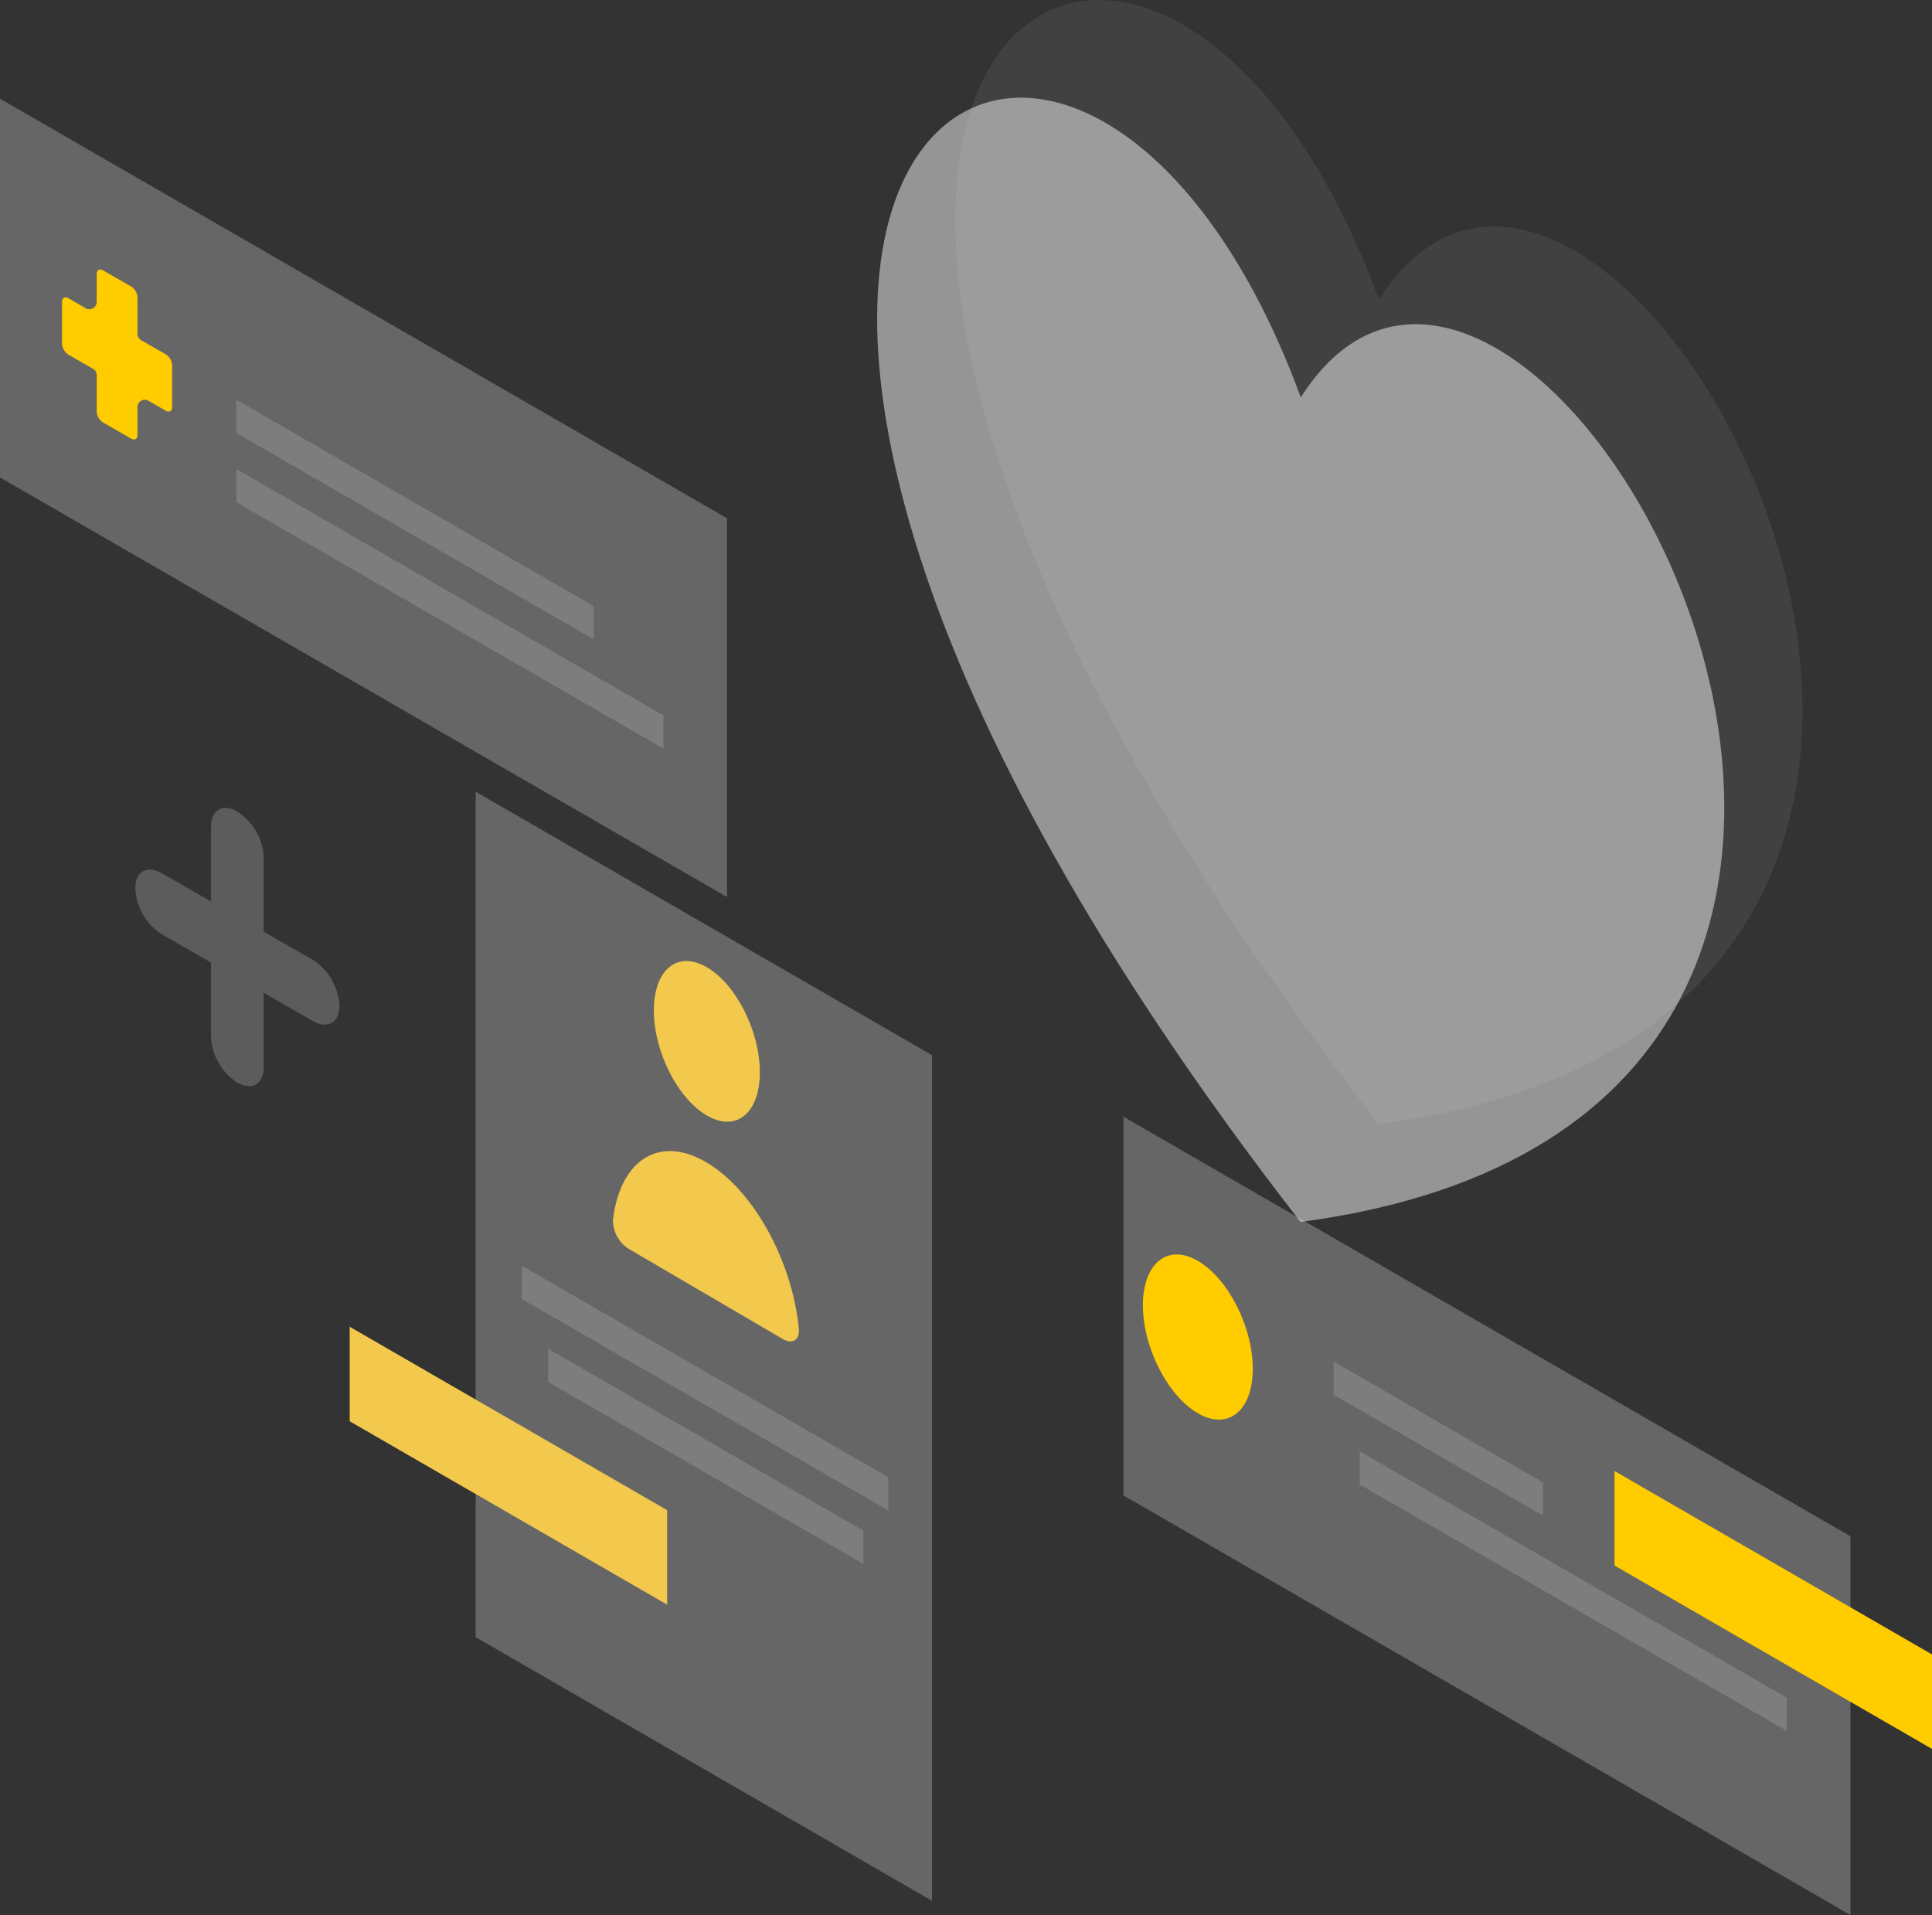 <svg xmlns="http://www.w3.org/2000/svg" width="288" height="285.463" viewBox="0 0 288 285.463"><rect x="0" y="0" width="288" height="285.463" fill="#333333" stroke="none"/><path d="M407.328,167.777c-123.144-158.562-34.071-215.82.036-122.926C441.472-8.694,530.545,151.433,407.328,167.777Z" transform="translate(-201.812 -0.181)" fill="#fff" opacity="0.07"/><path d="M375.328,207.777c-123.144-158.562-34.071-215.82.036-122.926C409.472,31.306,498.545,191.433,375.328,207.777Z" transform="translate(-181.46 -25.621)" fill="#fff" opacity="0.48"/><path d="M70.716,308.442a8.62,8.62,0,0,1,3.931,6.807v11.1L82,330.573a8.62,8.62,0,0,1,3.931,6.807c0,2.512-1.747,3.531-3.931,2.293l-7.353-4.223v11.1c0,2.512-1.747,3.531-3.931,2.293a8.62,8.62,0,0,1-3.931-6.807v-11.1l-7.353-4.222a8.62,8.62,0,0,1-3.931-6.807c0-2.512,1.747-3.531,3.931-2.293l7.353,4.222v-11.1C66.784,308.187,68.531,307.168,70.716,308.442Z" transform="translate(-35.334 -187.456)" fill="#fff" opacity="0.2"/><path d="M179.7,277.5l68.033,39.276V442.832L179.7,403.52Z" transform="translate(-108.799 -159.481)" fill="#fff" opacity="0.25"/><path d="M198.1,483l54.638,31.523v4.951L198.1,487.951Z" transform="translate(-120.312 -294.312)" fill="#fff" opacity="0.15"/><path d="M208.6,515.3l46.993,27.119v4.95L208.6,520.25Z" transform="translate(-126.893 -314.246)" fill="#fff" opacity="0.15"/><path d="M180.421,532.837,133.1,505.5v14.087l47.321,27.337Z" transform="translate(-80.974 -307.723)" fill="#f2c94c"/><path d="M266.8,384.63c0,6.115-3.531,8.991-7.9,6.443s-7.9-9.537-7.9-15.652,3.531-8.991,7.9-6.443S266.8,378.515,266.8,384.63Z" transform="translate(-153.532 -224.79)" fill="#f2c94c"/><path d="M248.436,441.922c-7.025-4.113-12.813-.255-13.869,8.591a5.05,5.05,0,0,0,2.4,4.368l22.9,13.4c1.42.837,2.584.146,2.4-1.565C261.285,456.628,255.461,446,248.436,441.922Z" transform="translate(-143.19 -268.683)" fill="#f2c94c"/><path d="M521.465,473.137,413.1,410.6v56.458l108.365,62.536Z" transform="translate(-245.623 -244.131)" fill="#fff" opacity="0.25"/><path d="M509.8,521.5,541,539.518v4.95L509.8,526.45Z" transform="translate(-310.995 -318.535)" fill="#fff" opacity="0.15"/><path d="M509.8,547.6l63.665,36.728v4.951L509.8,552.551Z" transform="translate(-307.124 -331.262)" fill="#fff" opacity="0.15"/><path d="M661.521,583.037,614.2,555.7v14.087l47.321,27.337Z" transform="translate(-373.521 -336.414)" fill="#fc0"/><path d="M454.98,497.327c0,6.261-3.676,9.246-8.19,6.625s-8.19-9.828-8.19-16.089,3.676-9.246,8.19-6.625S454.98,491.066,454.98,497.327Z" transform="translate(-268.231 -293.285)" fill="#fc0"/><path d="M108.465,103.137.1,40.6V97.058l108.365,62.537Z" transform="translate(-0.1 -25.887)" fill="#fff" opacity="0.25"/><path d="M96.9,152.7l53.254,30.759v4.951L96.9,157.651Z" transform="translate(-61.664 -93.108)" fill="#fff" opacity="0.15"/><path d="M96.9,178.8l63.665,36.728v4.951L96.9,183.751Z" transform="translate(-61.664 -108.885)" fill="#fff" opacity="0.15"/><path d="M36.748,114.718a2.085,2.085,0,0,0-.946-1.638l-4.186-2.4c-.51-.291-.946-.073-.946.546v4.15a1.088,1.088,0,0,1-1.638.946l-2.584-1.492c-.51-.291-.946-.073-.946.546V121.6a2.085,2.085,0,0,0,.946,1.638l3.676,2.111a1.086,1.086,0,0,1,.546.946v5.424a2.085,2.085,0,0,0,.946,1.638l4.186,2.4c.51.291.946.073.946-.546v-4.15a1.088,1.088,0,0,1,1.638-.946l2.584,1.492c.51.291.946.073.946-.546v-6.225a2.085,2.085,0,0,0-.946-1.638l-3.676-2.111a1.086,1.086,0,0,1-.546-.946Z" transform="translate(-16.254 -70.375)" fill="#fc0"/></svg>